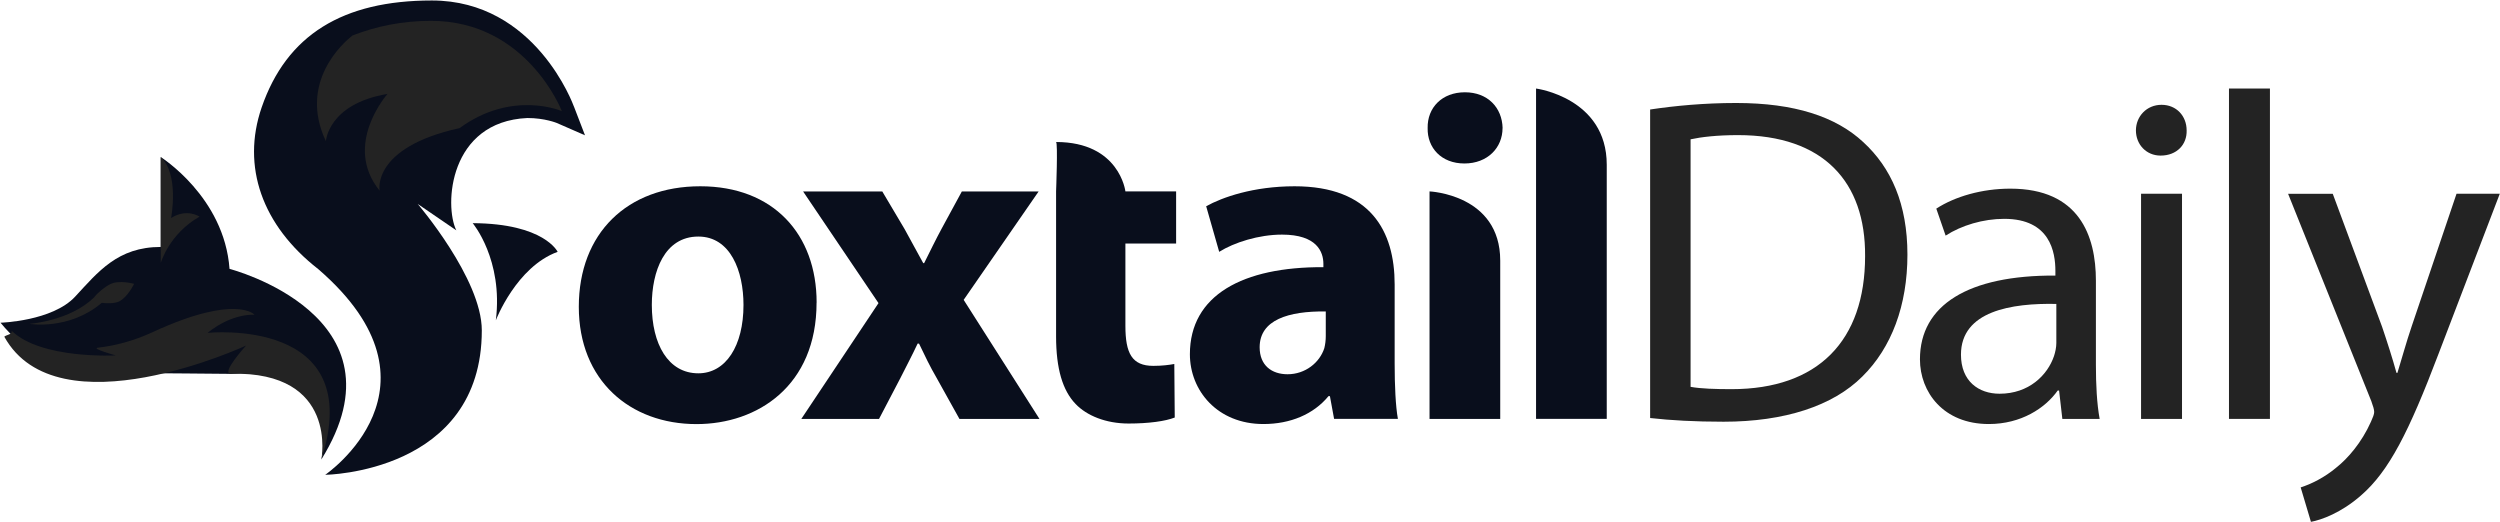 <svg width="4179" height="873" viewBox="0 0 4179 873" fill="none" xmlns="http://www.w3.org/2000/svg">
<path d="M537.122 768.267C537.122 768.267 582.131 610.631 386.081 624.972C168.258 621.831 78.868 634.392 0.888 539.455C0.888 539.455 87.556 536.942 125.657 495.806C163.862 454.67 196.624 412.801 268.743 412.801V262.597C268.743 262.597 374.985 329.273 383.673 449.437C383.673 449.437 686.803 527.836 537.018 768.267H537.122Z" fill="#090E1C"/>
<path d="M347.139 556.306C389.007 522.601 425.538 526.16 425.538 526.16C425.538 526.16 394.764 490.781 255.341 555.154C223.416 569.913 192.329 577.973 163.544 581.218C151.925 582.579 193.48 594.092 193.48 594.092C193.48 594.092 68.502 600.896 19.411 552.852C21.085 559.237 10.828 559.446 7.164 562.796C96.345 723.886 411.303 577.659 411.303 577.659C411.303 577.659 368.073 625.18 386.077 624.761C566.74 620.365 537.118 768.371 537.118 768.371C614.366 528.568 347.243 556.411 347.243 556.411L347.139 556.306Z" fill="#232323"/>
<path d="M49.135 541.339C49.135 541.339 115.183 552.748 170.136 506.169C176.835 507.321 191.698 507.635 199.13 503.867C213.889 496.33 224.147 474.454 224.147 474.454C224.147 474.454 199.13 467.441 184.371 474.977C174.218 480.211 163.437 489.003 157.157 497.272C116.649 536.629 49.24 541.339 49.24 541.339H49.135Z" fill="#232323"/>
<path d="M268.742 262.597V439.388C268.742 439.388 282.768 390.925 333.534 362.14C333.534 362.14 312.599 347.695 286.013 364.443C286.013 364.443 300.039 291.277 268.742 262.597Z" fill="#232323"/>
<path d="M1364.97 505.854C1364.97 645.068 1266.16 708.918 1164.31 708.918C1053.05 708.918 967.529 635.857 967.529 512.867C967.529 389.877 1048.44 311.374 1170.59 311.374C1292.75 311.374 1365.07 391.448 1365.07 505.854H1364.97ZM1089.58 509.727C1089.58 575.042 1116.79 624.029 1167.35 624.029C1213.3 624.029 1242.82 578.182 1242.82 509.727C1242.82 452.995 1221.04 395.425 1167.35 395.425C1110.62 395.425 1089.58 453.832 1089.58 509.727Z" fill="#090E1C"/>
<path d="M1474.78 319.957L1512.15 382.97C1523.04 402.439 1533.19 421.908 1543.24 439.806H1544.81C1554.96 419.605 1564.28 400.136 1574.43 381.504L1607.82 320.062H1736.15L1610.86 501.249L1737.61 700.335H1603.84L1565.74 631.88C1554.86 613.248 1545.54 593.884 1536.23 574.31H1533.92C1524.5 594.512 1514.45 613.248 1505.14 631.88L1469.34 700.335H1339.44L1468.5 506.692L1342.48 320.062H1474.68L1474.78 319.957Z" fill="#090E1C"/>
<path d="M1881.22 319.958H1966V407.045H1881.22V544.689C1881.22 590.535 1892.1 611.574 1927.9 611.574C1942.77 611.574 1954.38 610.004 1962.97 608.434L1963.7 697.929C1948.1 704.104 1920.16 707.977 1886.66 707.977C1848.56 707.977 1816.64 694.789 1798 675.32C1776.23 652.711 1765.35 616.18 1765.35 562.483V319.854C1765.35 319.854 1768.49 238.837 1765.35 237.372C1871.38 237.372 1881.22 319.854 1881.22 319.854V319.958Z" fill="#090E1C"/>
<path d="M2230.08 700.23L2223.07 662.129H2220.77C2195.85 692.484 2157.02 708.813 2111.91 708.813C2034.87 708.813 1989.02 652.814 1989.02 592.104C1989.02 493.293 2077.68 445.877 2212.18 446.61V441.167C2212.18 420.965 2201.3 392.18 2142.99 392.18C2104.06 392.18 2062.82 405.369 2038.01 420.965L2016.24 344.764C2042.72 330.005 2094.84 311.374 2164.03 311.374C2290.79 311.374 2331.3 386.005 2331.3 475.499V607.7C2331.3 644.23 2332.87 679.191 2336.74 700.23H2230.19H2230.08ZM2216.06 520.613C2153.78 519.88 2105.63 534.639 2105.63 580.485C2105.63 610.84 2125.83 625.599 2152.31 625.599C2181.93 625.599 2206.01 606.13 2213.75 581.951C2215.32 575.67 2216.16 568.762 2216.16 561.749V520.508L2216.06 520.613Z" fill="#090E1C"/>
<path d="M2511.65 214.133C2511.65 246.791 2486.74 273.273 2447.91 273.273C2409.07 273.273 2385.73 246.791 2386.46 214.133C2385.73 179.905 2410.54 154.261 2448.74 154.261C2486.95 154.261 2510.92 179.905 2511.76 214.133H2511.65ZM2389.61 700.23V319.956C2389.61 319.956 2507.78 324.876 2507.78 435.619V700.334H2389.61V700.23Z" fill="#090E1C"/>
<path d="M2567.66 147.982C2567.66 147.982 2685.84 163.369 2685.84 275.368V700.231H2567.66V147.982Z" fill="#090E1C"/>
<path d="M2758.36 183.047C2799.5 176.872 2848.48 172.162 2902.18 172.162C2999.42 172.162 3068.61 194.771 3114.56 237.477C3161.24 280.288 3188.46 340.998 3188.46 425.677C3188.46 510.357 3161.98 581.22 3112.99 629.474C3064 678.46 2983.09 704.942 2881.14 704.942C2832.99 704.942 2792.48 702.639 2758.36 698.766V183.047ZM2825.98 646.64C2843.04 649.78 2867.95 650.513 2894.43 650.513C3039.09 650.513 3117.7 569.601 3117.7 428.085C3118.54 304.362 3048.51 225.858 2905.32 225.858C2870.25 225.858 2843.88 228.998 2825.98 232.871V646.64Z" fill="#232323"/>
<path d="M3447.41 700.231L3441.97 652.815H3439.67C3418.73 682.437 3378.23 708.814 3324.53 708.814C3248.33 708.814 3209.39 655.222 3209.39 600.688C3209.39 509.728 3290.3 459.904 3435.8 460.637V452.891C3435.8 421.803 3427.21 365.804 3350.28 365.804C3315.21 365.804 3278.79 376.69 3252.31 393.856L3236.71 348.742C3267.8 328.541 3312.91 315.352 3360.43 315.352C3475.57 315.352 3503.52 393.856 3503.52 469.325V610.108C3503.52 642.766 3505.09 674.691 3509.8 700.336H3447.52L3447.41 700.231ZM3437.37 508.053C3362.74 506.483 3277.95 519.776 3277.95 592.838C3277.95 637.218 3307.47 658.153 3342.53 658.153C3391.52 658.153 3422.71 627.065 3433.49 595.14C3435.8 588.127 3437.37 580.382 3437.37 573.369V508.053Z" fill="#232323"/>
<path d="M3655.19 218.006C3655.92 241.348 3638.97 260.084 3611.65 260.084C3587.57 260.084 3570.41 241.348 3570.41 218.006C3570.41 194.664 3588.31 175.195 3613.22 175.195C3638.13 175.195 3655.19 193.932 3655.19 218.006ZM3578.99 700.23V323.83H3647.45V700.335H3578.99V700.23Z" fill="#232323"/>
<path d="M3725.96 147.982H3794.42V700.231H3725.96V147.982Z" fill="#232323"/>
<path d="M3899.4 323.832L3981.88 546.259C3990.36 571.171 3999.78 600.689 4005.96 623.298H4007.53C4014.54 600.794 4022.28 572.009 4031.6 544.794L4106.34 323.832H4178.66L4075.98 592.21C4026.99 721.271 3993.6 787.424 3946.92 827.932C3913.43 857.449 3880.03 869.173 3862.97 872.313L3845.81 814.743C3862.97 809.3 3885.48 798.414 3905.68 781.353C3924.31 766.594 3947.65 740.112 3963.25 705.047C3966.39 698.034 3968.69 692.591 3968.69 688.718C3968.69 684.845 3967.12 679.402 3963.98 670.819L3824.77 323.936H3899.5L3899.4 323.832Z" fill="#232323"/>
<path d="M959.261 177.917C958.633 176.243 895.516 0.812 721.865 0.812C573.335 0.812 479.13 58.068 437.262 179.906C403.557 278.298 437.994 376.69 531.99 449.855C759.651 646.534 543.608 793.703 543.608 793.703C543.608 793.703 805.393 790.772 805.393 552.225C805.393 465.975 698.209 340.892 698.209 340.892L762.792 385.063C742.276 343.718 750.336 203.248 881.49 197.282C910.798 197.282 930.581 205.551 930.685 205.551L977.892 226.171L959.365 178.022L959.261 177.917Z" fill="#090E1C"/>
<path d="M720.203 34.831C673.1 34.831 628.719 43.833 589.049 59.429C574.185 71.152 498.193 137.41 544.772 236.011C544.772 236.011 548.331 173.731 647.769 156.983C647.769 156.983 572.301 241.977 634.581 318.701C634.581 318.701 620.241 246.792 768.247 214.134C856.59 149.656 939.176 185.768 939.176 185.768C939.176 185.768 881.083 34.831 720.203 34.831Z" fill="#232323"/>
<path d="M790.221 373.131C790.221 373.131 841.405 433.945 828.845 535.373C828.845 535.373 862.968 446.087 932.156 420.966C932.156 420.966 909.965 373.654 790.221 373.026V373.131Z" fill="#090E1C"/>
</svg>
